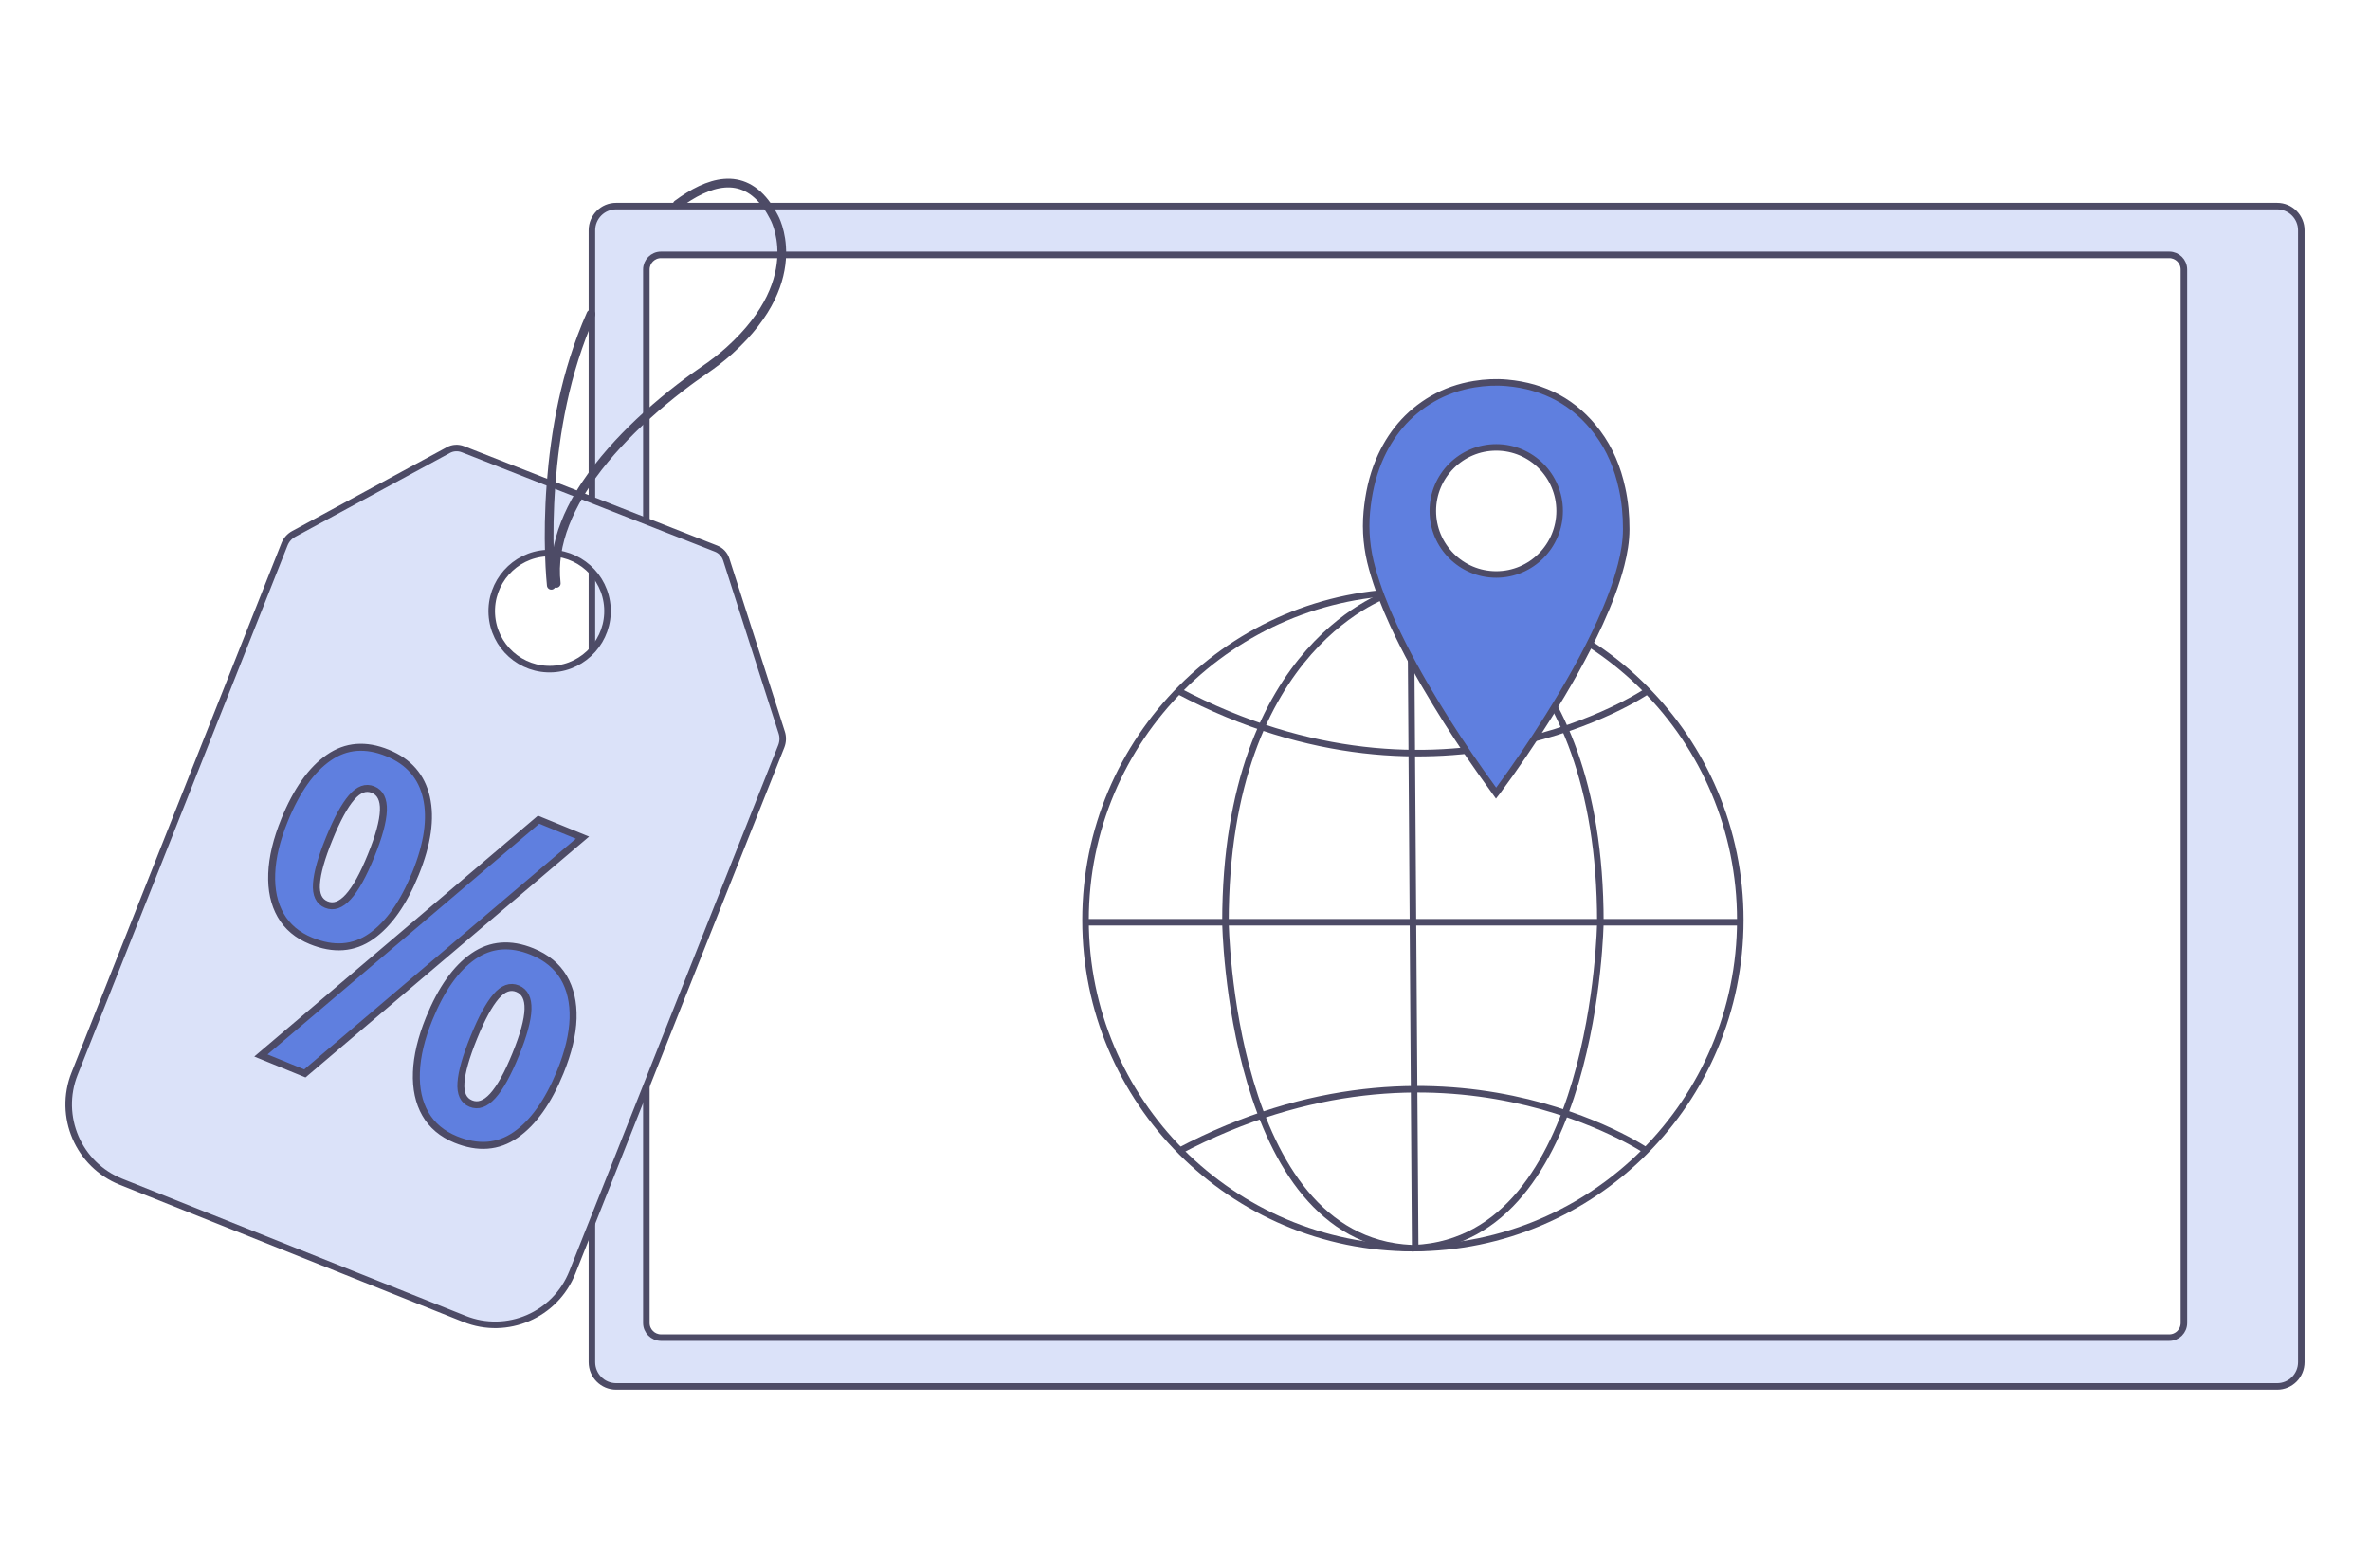 <svg width="544" height="360" viewBox="0 0 544 360" fill="none" xmlns="http://www.w3.org/2000/svg">
<rect width="544" height="360" fill="white"/>
<path d="M135.87 312.673V52.864C135.87 49.793 138.35 47.307 141.414 47.307H522.687C525.751 47.307 528.232 49.793 528.232 52.864V312.673C528.232 315.744 525.751 318.23 522.687 318.23H141.425C138.36 318.23 135.87 315.744 135.87 312.673Z" fill="#DBE2F9" stroke="#4D4B66" stroke-width="1.5" stroke-miterlimit="10" stroke-linecap="round" stroke-linejoin="round"/>
<path d="M148.363 303.664V61.873C148.363 60.013 149.86 58.503 151.725 58.503H497.924C499.769 58.503 501.286 60.003 501.286 61.873V303.664C501.286 305.523 499.79 307.033 497.924 307.033H151.725C149.87 307.023 148.363 305.523 148.363 303.664Z" fill="white" stroke="#4D4B66" stroke-width="1.5" stroke-miterlimit="10" stroke-linecap="round" stroke-linejoin="round"/>
<path d="M179.449 168.177L166.699 128.414C166.33 127.274 165.469 126.36 164.362 125.929L106.239 103.104C105.142 102.683 103.923 102.755 102.898 103.32L67.384 122.57C66.451 123.083 65.713 123.915 65.314 124.912L17.122 246.449C13.237 256.249 18.003 267.353 27.781 271.256L106.608 302.729C116.396 306.643 127.486 301.856 131.38 292.046L179.347 171.269C179.726 170.273 179.767 169.184 179.449 168.177ZM126.922 153.57C119.604 153.991 113.311 148.393 112.891 141.039C112.47 133.694 118.056 127.387 125.385 126.966C132.713 126.545 139.006 132.143 139.426 139.498C139.846 146.832 134.25 153.139 126.922 153.57Z" fill="#DBE2F9" stroke="#4D4B66" stroke-width="1.5" stroke-miterlimit="10"/>
<path d="M88.948 172.83C93.817 174.813 96.789 178.233 97.886 183.061C98.983 187.889 98.142 193.703 95.375 200.513C92.597 207.313 89.215 212.12 85.187 214.935C81.169 217.749 76.557 218.088 71.381 215.962C68.245 214.678 65.918 212.716 64.422 210.087C62.915 207.447 62.229 204.273 62.372 200.544C62.505 196.815 63.489 192.717 65.324 188.218C68.091 181.418 71.484 176.641 75.471 173.899C79.458 171.135 83.957 170.786 88.948 172.83ZM85.638 181.243C83.967 180.555 82.328 181.161 80.698 183.051C79.068 184.941 77.357 188.094 75.563 192.511C73.78 196.877 72.816 200.318 72.642 202.835C72.468 205.351 73.226 206.943 74.897 207.632C76.567 208.32 78.238 207.724 79.929 205.865C81.62 204.006 83.373 200.862 85.166 196.435C86.97 192.008 87.913 188.536 88.005 186.019C88.088 183.523 87.298 181.921 85.638 181.243ZM133.707 192.265L69.977 246.388L59.892 242.269L123.622 188.146L133.707 192.265ZM122.156 218.417C125.426 219.752 127.824 221.735 129.382 224.344C130.929 226.963 131.647 230.096 131.544 233.774C131.432 237.431 130.448 241.55 128.593 246.1C125.815 252.9 122.402 257.697 118.354 260.501C114.305 263.306 109.713 263.645 104.589 261.549C101.453 260.265 99.126 258.303 97.63 255.674C96.123 253.034 95.436 249.86 95.58 246.131C95.713 242.402 96.697 238.304 98.521 233.805C101.289 227.004 104.681 222.228 108.668 219.485C112.665 216.733 117.154 216.383 122.156 218.417ZM118.805 226.933C117.134 226.244 115.494 226.83 113.885 228.689C112.276 230.548 110.564 233.681 108.771 238.098C106.967 242.525 105.983 245.997 105.808 248.514C105.634 251.031 106.393 252.623 108.063 253.311C109.734 253.999 111.405 253.403 113.096 251.544C114.787 249.685 116.55 246.511 118.374 242.022C120.178 237.595 121.121 234.143 121.193 231.658C121.264 229.192 120.465 227.611 118.805 226.933Z" fill="#5F7FDF" stroke="#4D4B66" stroke-width="1.6" stroke-miterlimit="10"/>
<path d="M127.68 133.91C127.414 131.599 127.475 129.318 127.834 127.048C128.541 122.405 130.417 117.875 132.948 113.592C133.84 112.082 134.834 110.603 135.88 109.154C139.59 104.008 144.089 99.345 148.363 95.462C153.867 90.46 158.992 86.762 161.595 84.995C163.625 83.608 165.592 82.108 167.417 80.465C176.836 71.97 179.296 64.122 179.439 58.504C179.583 53.152 177.645 49.813 177.645 49.813C177.164 48.879 176.682 48.047 176.139 47.297C170.379 39.048 162.507 41.699 155.466 46.906" stroke="#4D4B66" stroke-width="2" stroke-miterlimit="10" stroke-linecap="round"/>
<path d="M135.644 72.103C129.617 85.683 127.393 99.509 126.491 111.055C126.01 117.382 125.979 122.878 126.102 126.935C126.235 131.578 126.543 134.341 126.543 134.341" stroke="#4D4B66" stroke-width="2" stroke-miterlimit="10" stroke-linecap="round"/>
<path d="M324.312 286.489C365.812 286.489 399.46 252.767 399.46 211.175C399.46 169.584 365.822 135.862 324.312 135.862C282.813 135.862 249.165 169.584 249.165 211.175C249.165 252.767 282.803 286.489 324.312 286.489Z" fill="white"/>
<path d="M324.312 286.489C365.812 286.489 399.46 252.767 399.46 211.175C399.46 169.584 365.822 135.862 324.312 135.862C282.813 135.862 249.165 169.584 249.165 211.175C249.165 252.767 282.803 286.489 324.312 286.489Z" stroke="#4D4B66" stroke-width="1.5" stroke-miterlimit="10"/>
<path d="M319.577 136.005C319.577 136.005 281.286 147.284 281.286 211.689C281.286 211.689 282.321 284.414 323.79 286.489" stroke="#4D4B66" stroke-width="1.5" stroke-miterlimit="10"/>
<path d="M323.8 135.862L324.835 286.489C366.303 284.414 367.339 211.689 367.339 211.689C367.339 147.284 329.047 136.005 329.047 136.005" stroke="#4D4B66" stroke-width="1.5" stroke-miterlimit="10"/>
<path d="M378.121 158.604C378.121 158.604 331.241 190.703 270.504 158.604" stroke="#4D4B66" stroke-width="1.5" stroke-miterlimit="10"/>
<path d="M378.121 264.281C378.121 264.281 331.241 232.182 270.504 264.281" stroke="#4D4B66" stroke-width="1.5" stroke-miterlimit="10"/>
<path d="M249.165 211.689H399.46" stroke="#4D4B66" stroke-width="1.5" stroke-miterlimit="10"/>
<path d="M372.309 112.061C371.305 107.429 369.552 103.125 366.703 99.314C361.507 92.329 354.486 88.651 345.897 87.871C343.386 87.645 340.875 87.778 338.395 88.179C334.992 88.744 331.774 89.833 328.791 91.558C323.062 94.876 319.075 99.694 316.512 105.765C314.944 109.504 314.124 113.417 313.735 117.444C313.325 121.881 313.766 126.226 314.965 130.499C316.195 134.937 317.886 139.189 319.792 143.36C322.672 149.595 326.003 155.604 329.58 161.459C332.86 166.872 336.345 172.152 340.004 177.319C341.111 178.88 342.248 180.431 343.407 182.065C343.56 181.869 343.673 181.746 343.755 181.613C347.834 176.097 351.678 170.437 355.316 164.633C359.713 157.628 363.813 150.458 367.257 142.918C369.214 138.614 370.936 134.228 372.115 129.637C372.791 126.966 373.273 124.244 373.273 121.46C373.283 118.296 372.996 115.153 372.309 112.061ZM343.437 131.866C335.402 131.866 328.883 125.333 328.883 117.279C328.883 109.226 335.402 102.693 343.437 102.693C351.473 102.693 357.991 109.216 357.991 117.279C357.991 125.333 351.473 131.866 343.437 131.866Z" fill="#5F7FDF" stroke="#4D4B66" stroke-width="1.5" stroke-miterlimit="10"/>
</svg>